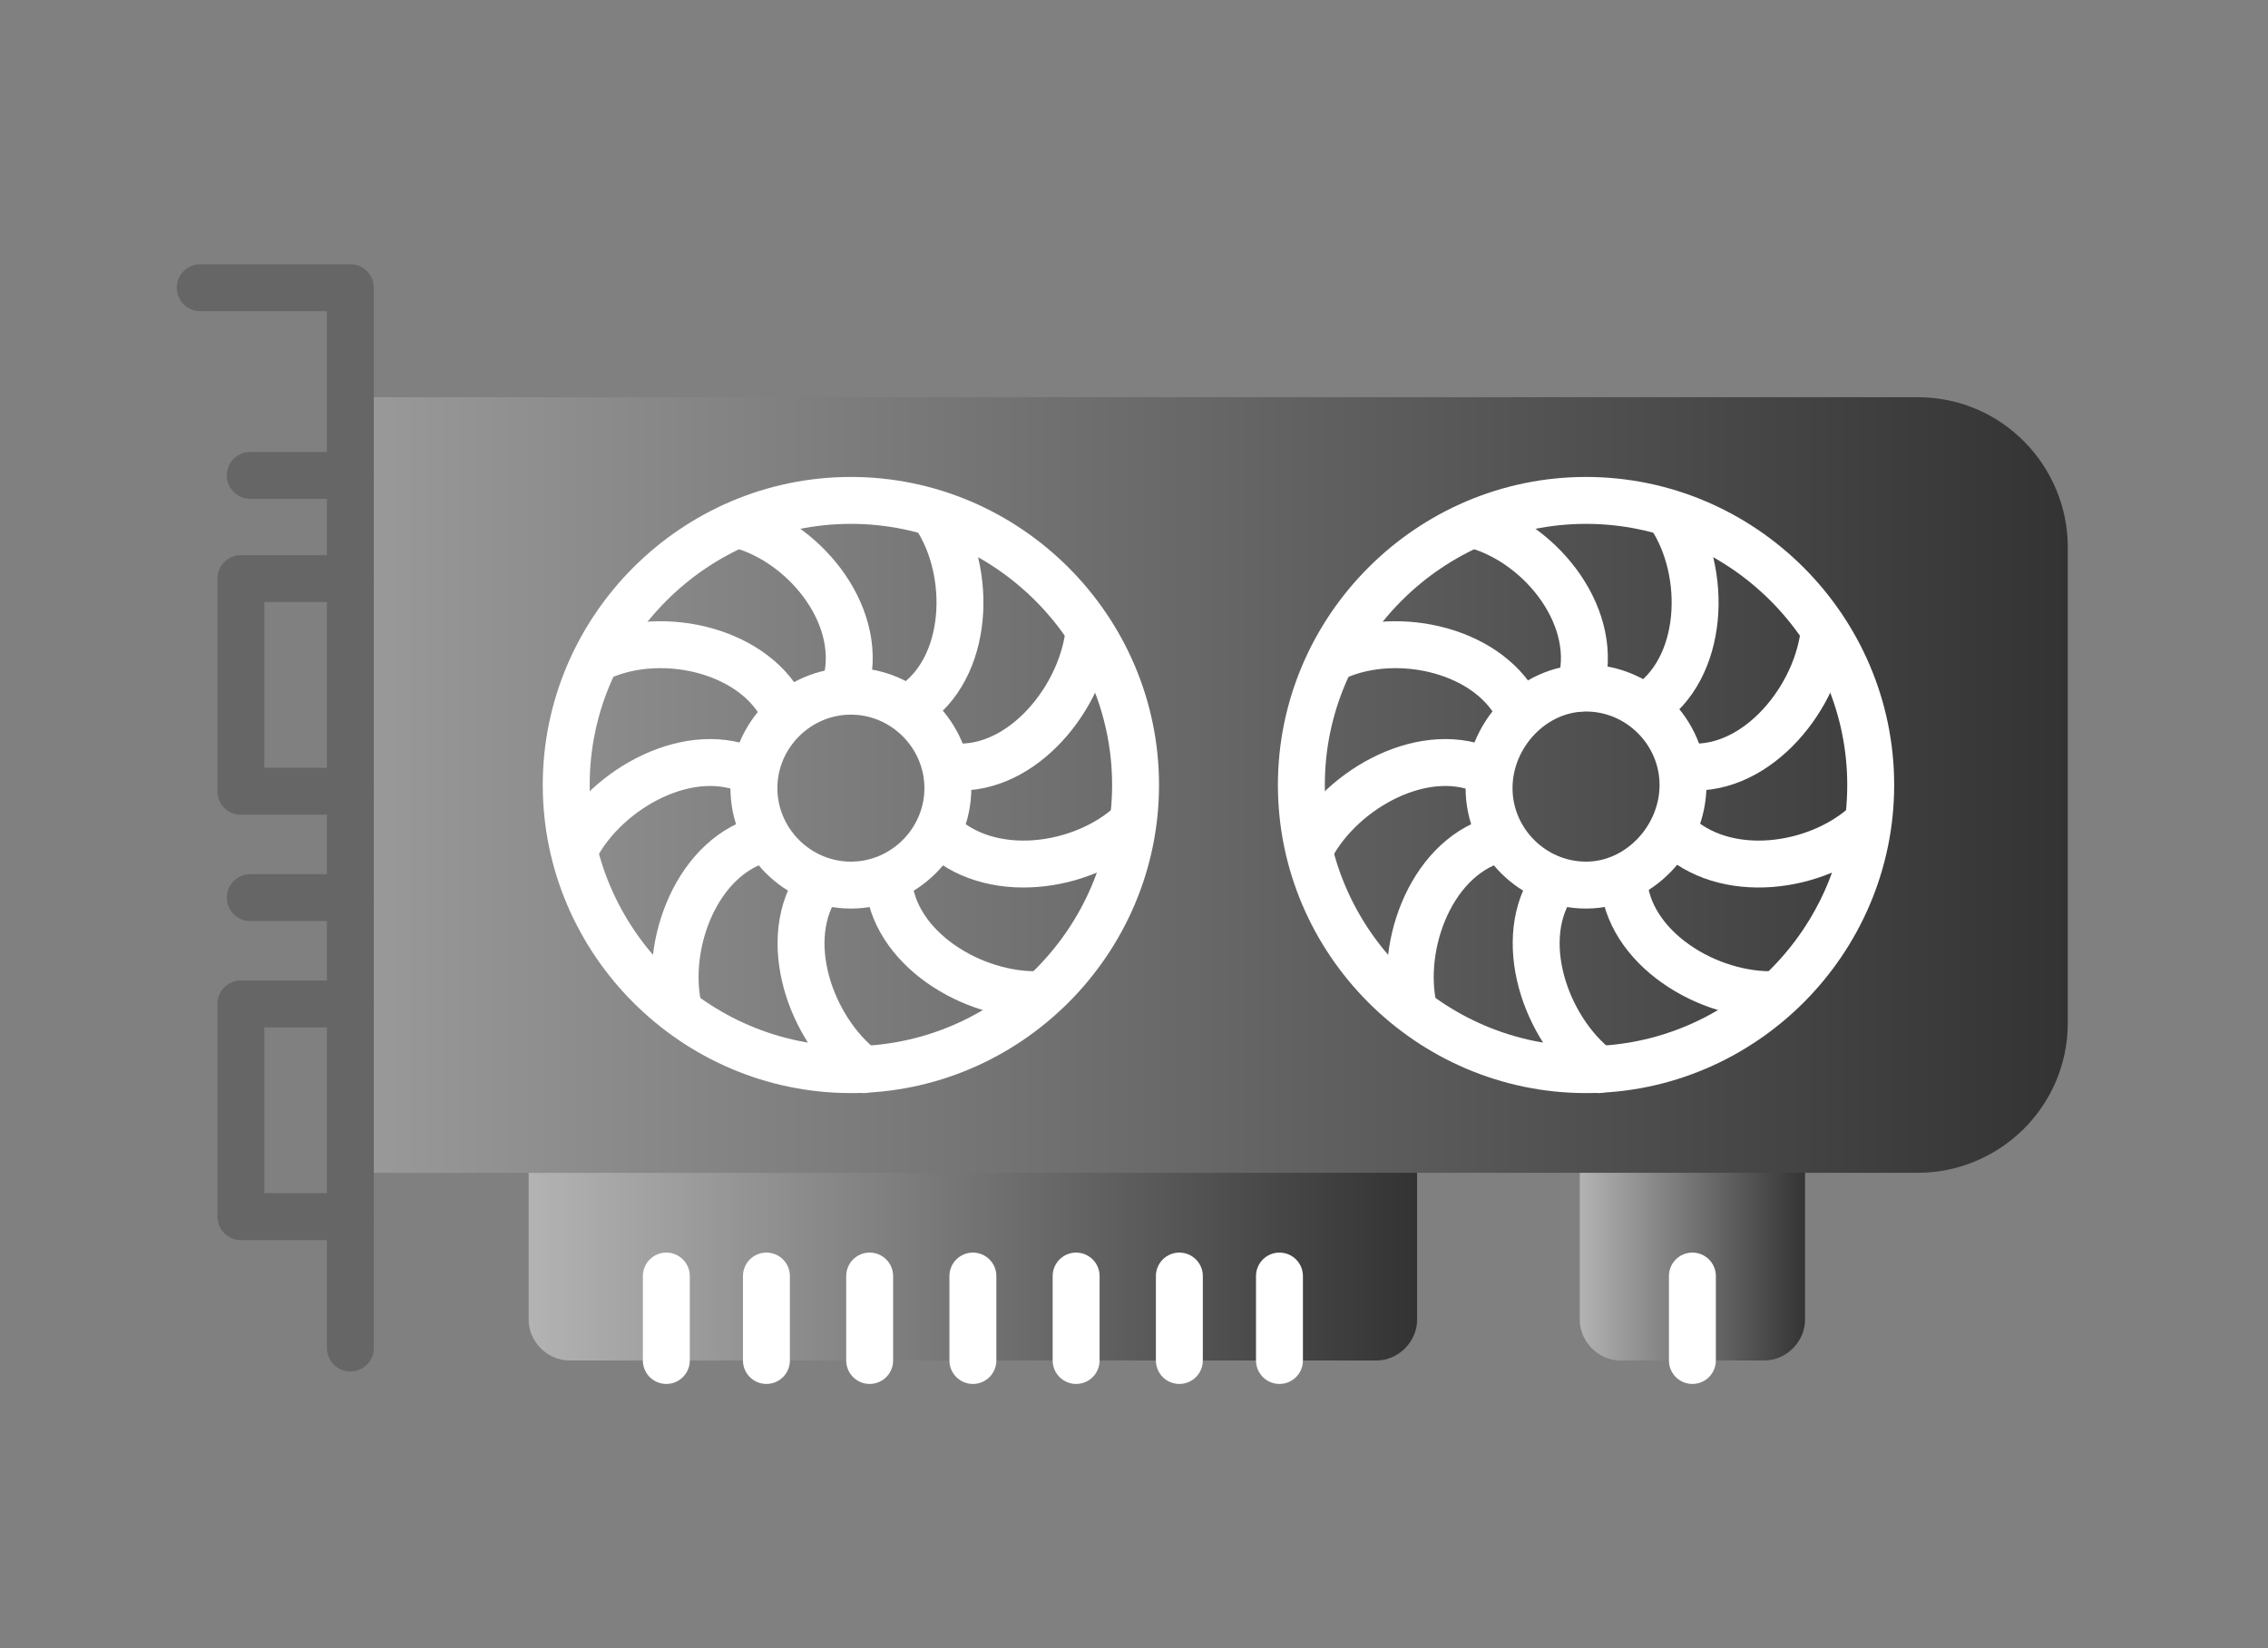 <?xml version="1.0" encoding="utf-8"?>
<!-- Generator: Adobe Illustrator 24.3.0, SVG Export Plug-In . SVG Version: 6.00 Build 0)  -->
<svg version="1.1" id="Layer_1" xmlns="http://www.w3.org/2000/svg" xmlns:xlink="http://www.w3.org/1999/xlink" x="0px" y="0px"
	 viewBox="0 0 72.5 52.7" style="enable-background:new 0 0 72.5 52.7;" xml:space="preserve">
<rect x="0" y="0" width="72.5" height="52.7" fill="#808080" stroke="none"/>
<style type="text/css">
	.st0{fill:url(#SVGID_1_);}
	.st1{fill:url(#SVGID_2_);}
	.st2{fill:none;stroke:#FFFFFF;stroke-width:1.5;stroke-linecap:round;stroke-linejoin:round;stroke-miterlimit:10;}
	.st3{fill:url(#SVGID_3_);}
	.st4{fill:none;stroke:#666666;stroke-width:1.5;stroke-linecap:round;stroke-linejoin:round;stroke-miterlimit:10;}
</style>
<g>
	<linearGradient id="SVGID_1_" gradientUnits="userSpaceOnUse" x1="16.909" y1="40.233" x2="45.288" y2="40.233">
		<stop  offset="0" style="stop-color:#B3B3B3"/>
		<stop  offset="1" style="stop-color:#333333"/>
	</linearGradient>
	<path class="st0" d="M16.9,37v5.2c0,0.7,0.6,1.3,1.3,1.3H44c0.7,0,1.3-0.6,1.3-1.3V37"/>
	<linearGradient id="SVGID_2_" gradientUnits="userSpaceOnUse" x1="50.493" y1="40.233" x2="57.754" y2="40.233">
		<stop  offset="0" style="stop-color:#B3B3B3"/>
		<stop  offset="1" style="stop-color:#333333"/>
	</linearGradient>
	<path class="st1" d="M50.5,37v5.2c0,0.7,0.6,1.3,1.3,1.3h4.6c0.7,0,1.3-0.6,1.3-1.3V37"/>
	<g>
		<line class="st2" x1="21.3" y1="40.8" x2="21.3" y2="43.5"/>
		<line class="st2" x1="24.5" y1="40.8" x2="24.5" y2="43.5"/>
		<line class="st2" x1="27.8" y1="40.8" x2="27.8" y2="43.5"/>
		<line class="st2" x1="31.1" y1="40.8" x2="31.1" y2="43.5"/>
		<line class="st2" x1="34.4" y1="40.8" x2="34.4" y2="43.5"/>
		<line class="st2" x1="37.7" y1="40.8" x2="37.7" y2="43.5"/>
		<line class="st2" x1="40.9" y1="40.8" x2="40.9" y2="43.5"/>
	</g>
	<line class="st2" x1="54.1" y1="40.8" x2="54.1" y2="43.5"/>
</g>
<linearGradient id="SVGID_3_" gradientUnits="userSpaceOnUse" x1="11.771" y1="25.137" x2="66.124" y2="25.137">
	<stop  offset="0" style="stop-color:#999999"/>
	<stop  offset="1" style="stop-color:#333333"/>
</linearGradient>
<path class="st3" d="M11.8,12.7h49.5c2.7,0,4.8,2.2,4.8,4.8v15.2c0,2.7-2.2,4.8-4.8,4.8H11.8"/>
<g>
	<path class="st2" d="M27.2,34.2c-5,0-9.1-4.1-9.1-9.1c0-5,4.1-9.1,9.1-9.1s9.1,4.1,9.1,9.1C36.3,30.1,32.2,34.2,27.2,34.2z"/>
	<path class="st2" d="M27.2,28.3c-1.7,0-3.1-1.4-3.1-3.1s1.4-3.1,3.1-3.1c1.7,0,3.1,1.4,3.1,3.1S28.9,28.3,27.2,28.3z"/>
	<path class="st2" d="M23.7,16.8c2.1,0.6,4,3,3.3,5.2"/>
	<path class="st2" d="M19.2,21c2-0.9,5-0.2,5.9,1.8"/>
	<path class="st2" d="M18.4,27.1c1-1.9,3.7-3.4,5.7-2.4"/>
	<path class="st2" d="M21.7,32.3c-0.5-2.1,0.6-5,2.8-5.5"/>
	<path class="st2" d="M27.6,34.2c-1.7-1.3-2.7-4.2-1.4-6"/>
	<path class="st2" d="M33.3,31.8c-2.2,0.1-4.8-1.5-4.9-3.7"/>
	<path class="st2" d="M36.2,26.3c-1.6,1.5-4.6,1.9-6.2,0.3"/>
	<path class="st2" d="M34.8,20.3c-0.3,2.2-2.3,4.5-4.5,4.2"/>
	<path class="st2" d="M29.9,16.5c1.2,1.8,1.1,4.9-0.8,6.1"/>
</g>
<g>
	<path class="st2" d="M50.7,34.2c-5,0-9.1-4.1-9.1-9.1c0-5,4.1-9.1,9.1-9.1s9.1,4.1,9.1,9.1C59.8,30.1,55.7,34.2,50.7,34.2z"/>
	<path class="st2" d="M50.7,28.3c-1.7,0-3.1-1.4-3.1-3.1S49,22,50.7,22c1.7,0,3.1,1.4,3.1,3.1S52.4,28.3,50.7,28.3z"/>
	<path class="st2" d="M47.2,16.8c2.1,0.6,4,3,3.3,5.2"/>
	<path class="st2" d="M42.7,21c2-0.9,5-0.2,5.9,1.8"/>
	<path class="st2" d="M41.9,27.1c1-1.9,3.7-3.4,5.7-2.4"/>
	<path class="st2" d="M45.2,32.3c-0.5-2.1,0.6-5,2.8-5.5"/>
	<path class="st2" d="M51.1,34.2c-1.7-1.3-2.7-4.2-1.4-6"/>
	<path class="st2" d="M56.8,31.8c-2.2,0.1-4.8-1.5-4.9-3.7"/>
	<path class="st2" d="M59.7,26.3c-1.6,1.5-4.6,1.9-6.2,0.3"/>
	<path class="st2" d="M58.3,20.3c-0.3,2.2-2.3,4.5-4.5,4.2"/>
	<path class="st2" d="M53.4,16.5c1.2,1.8,1.1,4.9-0.8,6.1"/>
</g>
<g>
	<polyline class="st4" points="6.4,9.2 11.2,9.2 11.2,43.1 	"/>
	<line class="st4" x1="8" y1="15.2" x2="11.2" y2="15.2"/>
	<line class="st4" x1="8" y1="28.7" x2="11.2" y2="28.7"/>
	<polyline class="st4" points="11.2,18.5 7.7,18.5 7.7,25.3 11.2,25.3 	"/>
	<polyline class="st4" points="11.2,32.1 7.7,32.1 7.7,38.9 11.2,38.9 	"/>
</g>
</svg>
